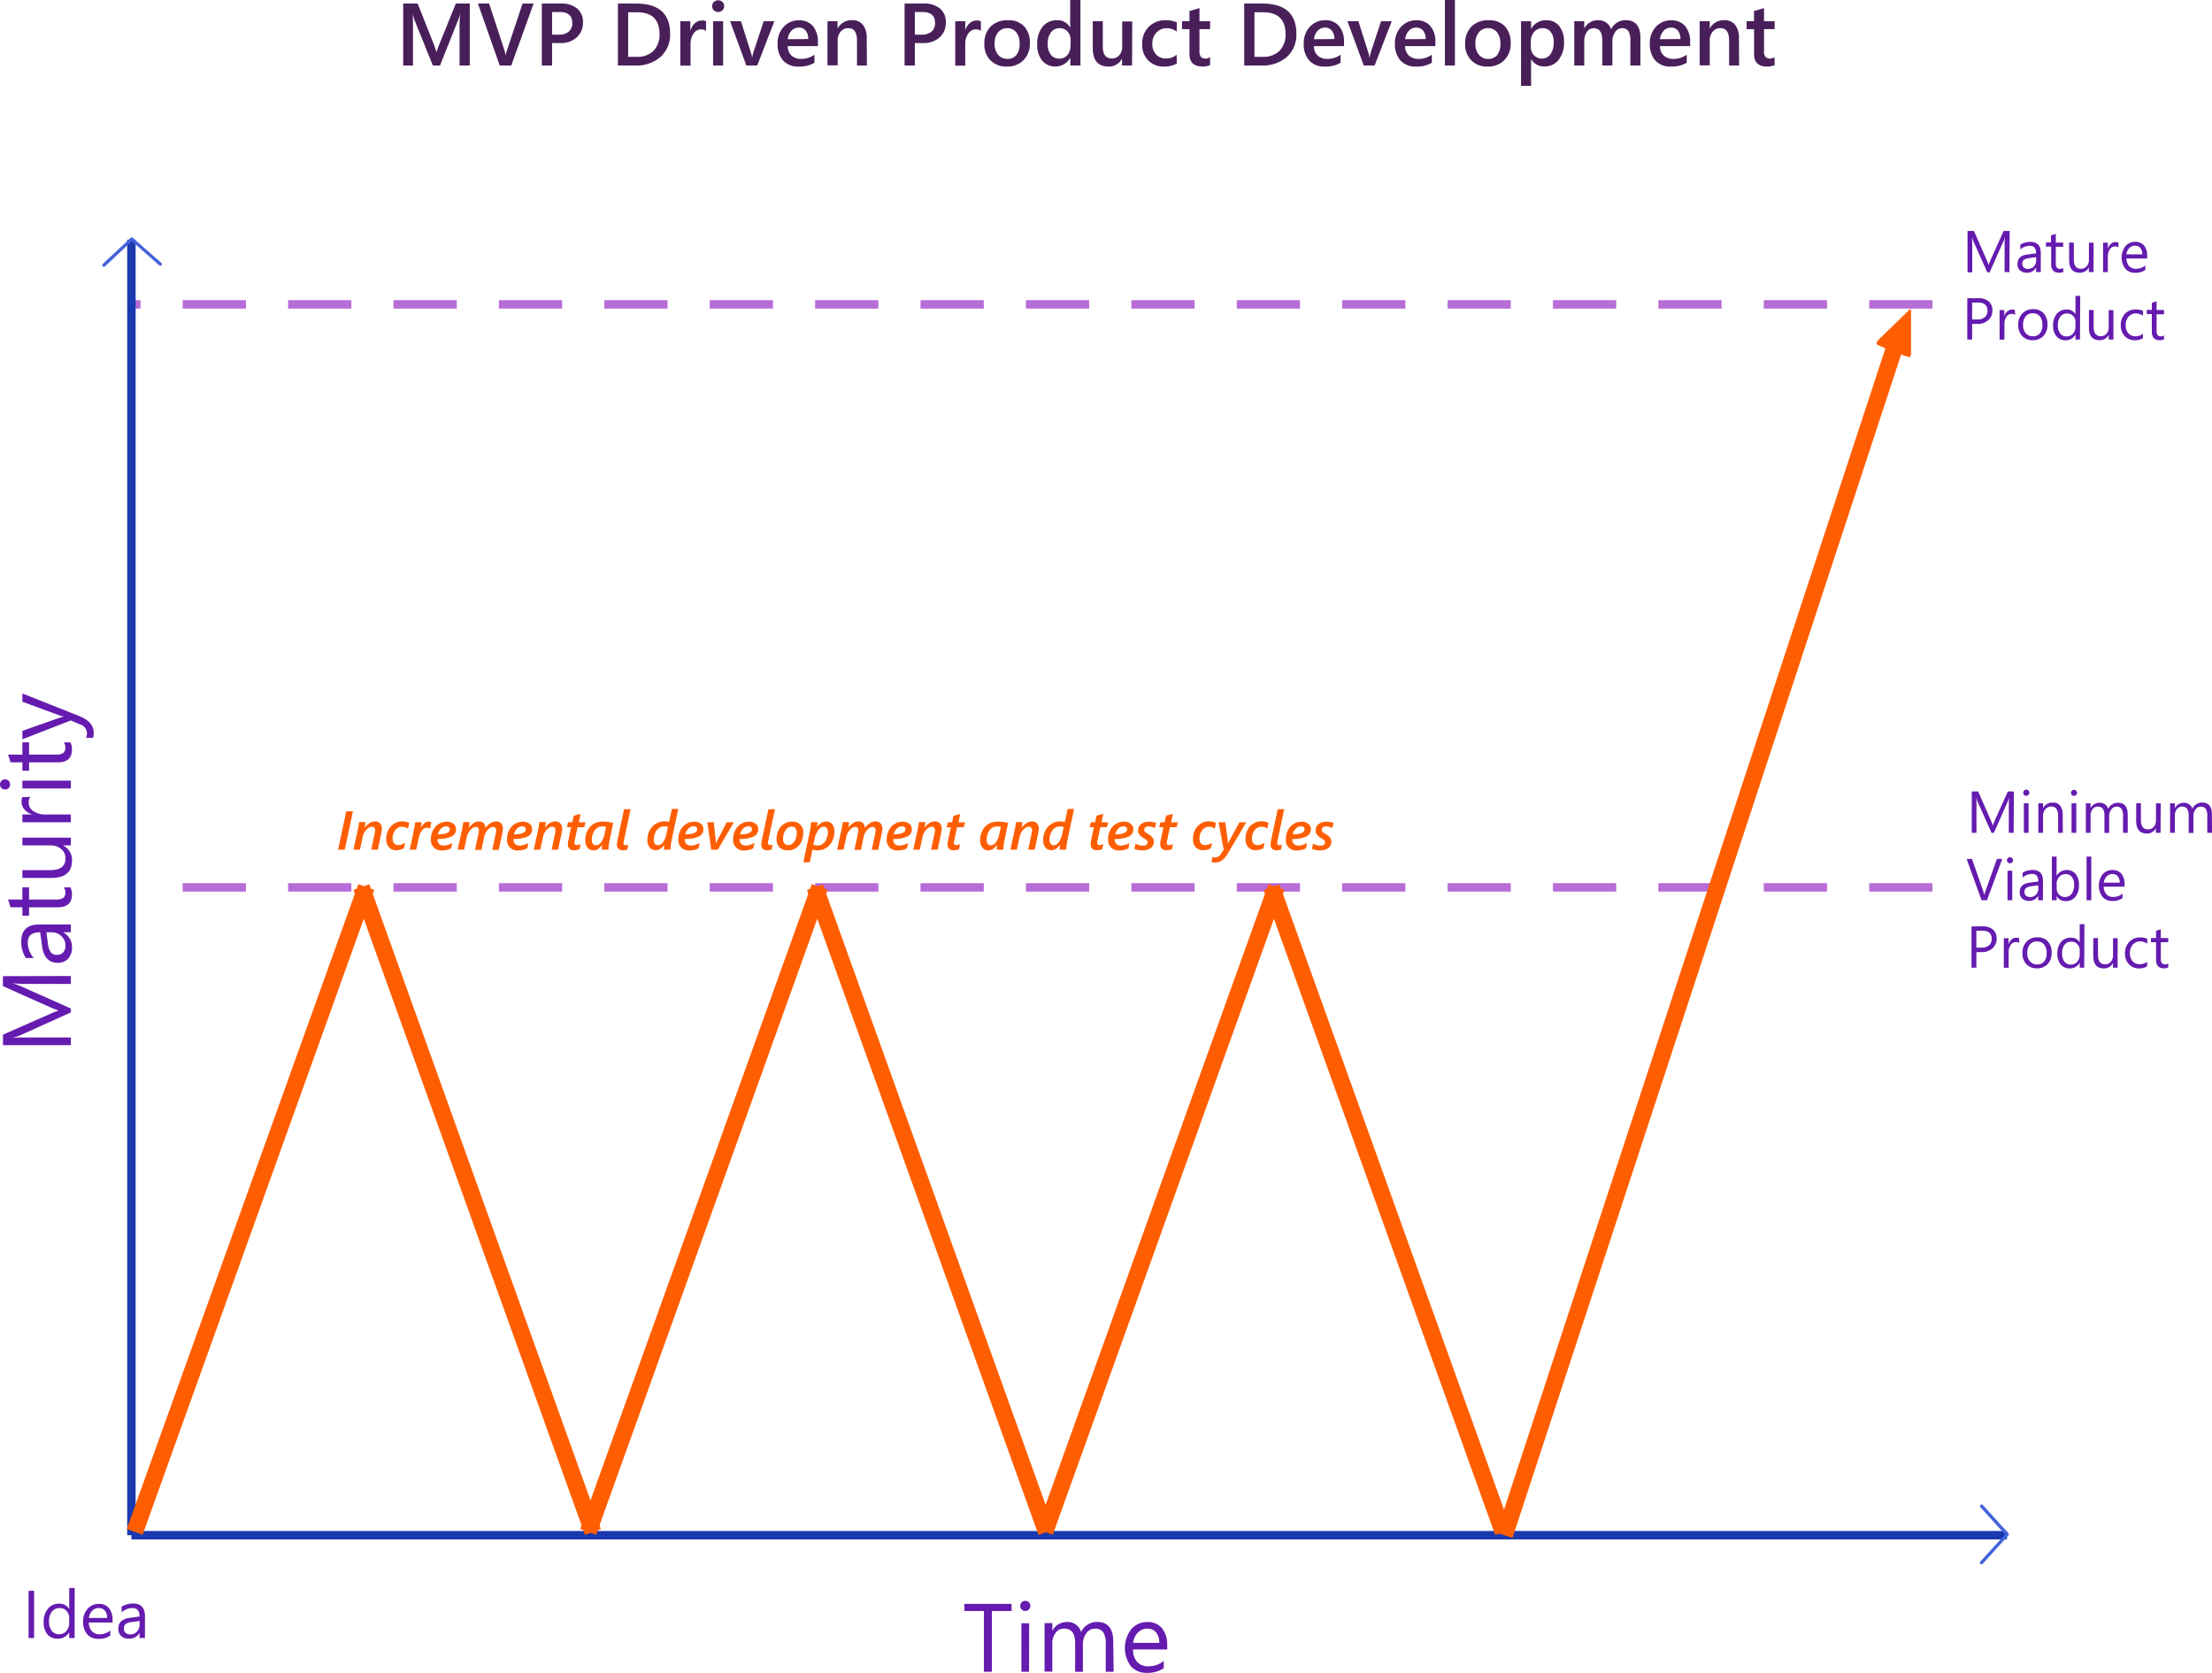 <svg id="Layer_1" data-name="Layer 1" xmlns="http://www.w3.org/2000/svg" viewBox="0 0 524.64 396.81"><defs><style>.cls-1{fill:#b76cd7;}.cls-2{fill:#ff5e00;}.cls-3{fill:#4362dc;}.cls-4{fill:#1b39af;}.cls-5{isolation:isolate;}.cls-6{fill:#651baf;}.cls-7{fill:#491f5a;}</style></defs><title>new2</title><path class="cls-1" d="M461.07,75.51h-15v-2h15Zm-25,0h-15v-2h15Zm-25,0h-15v-2h15Zm-25,0h-15v-2h15Zm-25,0h-15v-2h15Zm-25,0h-15v-2h15Zm-25,0h-15v-2h15Zm-25,0h-15v-2h15Zm-25,0h-15v-2h15Zm-25,0h-15v-2h15Zm-25,0h-15v-2h15Zm-25,0h-15v-2h15Zm-25,0h-15v-2h15Zm-25,0h-15v-2h15Zm-25,0h-15v-2h15Zm-25,0h-15v-2h15Zm-25,0h-15v-2h15Zm-25,0h-1.4v-2h1.4Z" transform="translate(-2.74 -2.31)"/><path class="cls-2" d="M456,75.88l0,10.4a1.4,1.4,0,0,1-.33.78A49.69,49.69,0,0,1,447.88,84l7.43-7-7.17,7c-.11.11-.22.13-.26,0a.75.75,0,0,1,0-.49,1.46,1.46,0,0,1,.3-.51l7.46-7.24C455.83,75.6,456,75.65,456,75.88Z" transform="translate(-2.74 -2.31)"/><line class="cls-3" x1="31.17" y1="56.84" x2="31.17" y2="364.15"/><rect class="cls-4" x="30.17" y="56.84" width="2" height="307.31"/><line class="cls-3" x1="476" y1="364.15" x2="31.17" y2="364.15"/><rect class="cls-4" x="31.17" y="363.15" width="444.83" height="2"/><line class="cls-3" x1="458.33" y1="210.49" x2="41.15" y2="210.49"/><path class="cls-1" d="M461.07,213.8h-15v-2h15Zm-25,0h-15v-2h15Zm-25,0h-15v-2h15Zm-25,0h-15v-2h15Zm-25,0h-15v-2h15Zm-25,0h-15v-2h15Zm-25,0h-15v-2h15Zm-25,0h-15v-2h15Zm-25,0h-15v-2h15Zm-25,0h-15v-2h15Zm-25,0h-15v-2h15Zm-25,0h-15v-2h15Zm-25,0h-15v-2h15Zm-25,0h-15v-2h15Zm-25,0h-15v-2h15Zm-25,0h-15v-2h15Zm-25,0h-15v-2h15Z" transform="translate(-2.74 -2.31)"/><path class="cls-3" d="M479.08,366.53l-6.1,6.72a.39.39,0,0,1-.55,0,.39.39,0,0,1,0-.52l5.87-6.46-5.87-6.46a.39.39,0,0,1,.57-.53h0l6.1,6.72A.4.4,0,0,1,479.08,366.53Z" transform="translate(-2.74 -2.31)"/><path class="cls-3" d="M34.2,58.69l6.82,6a.39.39,0,0,1,0,.55.38.38,0,0,1-.52,0L34,59.5l-6.36,6a.39.39,0,0,1-.54-.56h0l6.62-6.21A.37.37,0,0,1,34.2,58.69Z" transform="translate(-2.74 -2.31)"/><rect class="cls-2" x="-19.12" y="287.21" width="162.53" height="4" transform="translate(-233.79 247.64) rotate(-70.25)"/><rect class="cls-2" x="256.29" y="221.85" width="300.21" height="4" transform="translate(64.19 537.82) rotate(-71.82)"/><rect class="cls-2" x="88.44" y="287.21" width="162.53" height="4" transform="translate(-162.58 348.87) rotate(-70.25)"/><rect class="cls-2" x="196.76" y="287.21" width="162.53" height="4" transform="translate(-90.87 450.82) rotate(-70.25)"/><rect class="cls-2" x="113.92" y="207.94" width="4" height="162.53" transform="translate(-93.66 53.89) rotate(-19.75)"/><rect class="cls-2" x="221.48" y="207.94" width="4" height="162.53" transform="translate(-87.33 90.24) rotate(-19.75)"/><rect class="cls-2" x="329.8" y="207.94" width="4" height="162.53" transform="translate(-80.96 126.86) rotate(-19.75)"/><g class="cls-5"><g class="cls-5"><path class="cls-6" d="M19.55,233.82v1.88H8.75c-.85,0-1.9-.06-3.13-.16v0a10.57,10.57,0,0,1,1.56.49l12.37,5.5v.92L7.27,248a9.78,9.78,0,0,1-1.65.49v0q1-.09,3.15-.09H19.55v1.82H3.45v-2.49l11.23-4.94a14.43,14.43,0,0,1,1.93-.75V242q-1.32-.48-2-.78l-11.18-5v-2.36Z" transform="translate(-2.74 -2.31)"/><path class="cls-6" d="M19.55,221.6v1.84H17.76v.05A3.86,3.86,0,0,1,19.82,227a3.78,3.78,0,0,1-.91,2.69,3.16,3.16,0,0,1-2.41,1q-3.23,0-3.75-3.8l-.49-3.45c-1.95,0-2.93.79-2.93,2.37a5.61,5.61,0,0,0,1.42,3.75H8.86a7.1,7.1,0,0,1-1.08-3.9q0-4.07,4.29-4.06Zm-5.81,1.84.38,2.78a4.54,4.54,0,0,0,.63,1.93,1.83,1.83,0,0,0,1.61.65,1.77,1.77,0,0,0,1.38-.6,2.34,2.34,0,0,0,.53-1.6,3,3,0,0,0-1-2.26,3.41,3.41,0,0,0-2.43-.9Z" transform="translate(-2.74 -2.31)"/><path class="cls-6" d="M19.44,212.8a3.52,3.52,0,0,1,.36,1.72q0,3-3.37,3H9.63v2H8.05v-2H5.25l-.6-1.84h3.4v-2.9H9.63v2.9h6.48a2.7,2.7,0,0,0,1.65-.4,1.58,1.58,0,0,0,.49-1.3,2,2,0,0,0-.38-1.2Z" transform="translate(-2.74 -2.31)"/><path class="cls-6" d="M19.55,201v1.84H17.73v.05a3.76,3.76,0,0,1,2.09,3.54c0,2.74-1.63,4.12-4.89,4.12H8.05v-1.84h6.58c2.43,0,3.64-.92,3.64-2.78a2.82,2.82,0,0,0-1-2.22,3.8,3.8,0,0,0-2.6-.87H8.05V201Z" transform="translate(-2.74 -2.31)"/><path class="cls-6" d="M9.92,191.33a2.21,2.21,0,0,0-.37,1.39,2.36,2.36,0,0,0,1.11,2,5.12,5.12,0,0,0,3,.79h5.86v1.84H8.05v-1.84h2.37v0a4.05,4.05,0,0,1-1.89-1.21,2.75,2.75,0,0,1-.68-1.8,2.87,2.87,0,0,1,.16-1.1Z" transform="translate(-2.74 -2.31)"/><path class="cls-6" d="M5.13,188.38a1.21,1.21,0,0,1-.33.85,1.15,1.15,0,0,1-.86.34,1.16,1.16,0,0,1-1.2-1.19,1.2,1.2,0,0,1,.34-.86,1.22,1.22,0,0,1,1.71,0A1.2,1.2,0,0,1,5.13,188.38Zm14.42-.9v1.85H8.05v-1.85Z" transform="translate(-2.74 -2.31)"/><path class="cls-6" d="M19.44,178.42a3.57,3.57,0,0,1,.36,1.72q0,3-3.37,3H9.63v2H8.05v-2H5.25l-.6-1.84h3.4v-2.9H9.63v2.9h6.48a2.7,2.7,0,0,0,1.65-.39,1.62,1.62,0,0,0,.49-1.31,2,2,0,0,0-.38-1.2Z" transform="translate(-2.74 -2.31)"/><path class="cls-6" d="M8.05,166.81l13.34,5.29c2.39.94,3.58,2.27,3.58,4a4.2,4.2,0,0,1-.15,1.21H23.17a3.56,3.56,0,0,0,.2-1.09,2.25,2.25,0,0,0-1.66-2.09l-2.18-.92L8.05,177.67v-2l8.85-3.12.88-.23v-.07c-.18,0-.47-.11-.86-.22l-8.87-3.27Z" transform="translate(-2.74 -2.31)"/></g></g><g class="cls-5"><g class="cls-5"><path class="cls-6" d="M242.69,384.45H238v14.4h-1.89v-14.4h-4.64v-1.7h11.18Z" transform="translate(-2.74 -2.31)"/><path class="cls-6" d="M245.91,384.43a1.14,1.14,0,0,1-.84-.34,1.12,1.12,0,0,1-.35-.85,1.18,1.18,0,0,1,.35-.86,1.14,1.14,0,0,1,.84-.34,1.18,1.18,0,0,1,.86.34,1.14,1.14,0,0,1,.35.86,1.11,1.11,0,0,1-.35.84A1.15,1.15,0,0,1,245.91,384.43Zm.9,14.42H245v-11.5h1.84Z" transform="translate(-2.74 -2.31)"/><path class="cls-6" d="M266.87,398.85H265v-6.6a5,5,0,0,0-.59-2.76,2.26,2.26,0,0,0-2-.86,2.45,2.45,0,0,0-2,1.08,4.13,4.13,0,0,0-.83,2.58v6.56h-1.84V392q0-3.39-2.62-3.39a2.41,2.41,0,0,0-2,1,4.17,4.17,0,0,0-.79,2.64v6.56h-1.84v-11.5h1.84v1.82h0a3.92,3.92,0,0,1,3.58-2.09,3.33,3.33,0,0,1,3.25,2.38,4.13,4.13,0,0,1,3.82-2.38q3.8,0,3.8,4.69Z" transform="translate(-2.74 -2.31)"/><path class="cls-6" d="M279.59,393.56h-8.12a4.36,4.36,0,0,0,1,3,3.59,3.59,0,0,0,2.72,1,5.65,5.65,0,0,0,3.57-1.28V398a6.68,6.68,0,0,1-4,1.1,4.82,4.82,0,0,1-3.82-1.57,7.33,7.33,0,0,1,.12-8.78,4.92,4.92,0,0,1,3.78-1.69,4.35,4.35,0,0,1,3.5,1.46,6.13,6.13,0,0,1,1.23,4.06ZM277.7,392a3.73,3.73,0,0,0-.76-2.48,2.64,2.64,0,0,0-2.11-.89,3,3,0,0,0-2.21.93,4.31,4.31,0,0,0-1.13,2.44Z" transform="translate(-2.74 -2.31)"/></g></g><g class="cls-5"><g class="cls-5"><path class="cls-6" d="M10.83,390.85H9.52v-11.2h1.31Z" transform="translate(-2.74 -2.31)"/><path class="cls-6" d="M20.44,390.85H19.15v-1.36h0A3,3,0,0,1,16.37,391,3,3,0,0,1,14,390a4.39,4.39,0,0,1-.9-2.92,4.79,4.79,0,0,1,1-3.18,3.3,3.3,0,0,1,2.66-1.2,2.58,2.58,0,0,1,2.4,1.3h0V379h1.29Zm-1.29-3.62v-1.18a2.29,2.29,0,0,0-.64-1.64,2.16,2.16,0,0,0-1.62-.67,2.24,2.24,0,0,0-1.85.86,3.83,3.83,0,0,0-.67,2.38,3.37,3.37,0,0,0,.65,2.18,2.11,2.11,0,0,0,1.73.8,2.22,2.22,0,0,0,1.74-.77A2.92,2.92,0,0,0,19.15,387.23Z" transform="translate(-2.74 -2.31)"/><path class="cls-6" d="M29.46,387.17H23.81a3,3,0,0,0,.72,2.06,2.46,2.46,0,0,0,1.89.73,3.93,3.93,0,0,0,2.48-.89v1.2a4.62,4.62,0,0,1-2.78.77A3.37,3.37,0,0,1,23.45,390a4.45,4.45,0,0,1-1-3.07,4.35,4.35,0,0,1,1.06-3,3.41,3.41,0,0,1,2.63-1.18,3,3,0,0,1,2.43,1,4.26,4.26,0,0,1,.86,2.82Zm-1.31-1.08a2.65,2.65,0,0,0-.54-1.73,1.82,1.82,0,0,0-1.46-.62,2.07,2.07,0,0,0-1.54.65,2.9,2.9,0,0,0-.78,1.7Z" transform="translate(-2.74 -2.31)"/><path class="cls-6" d="M37.12,390.85H35.84V389.6h0A2.69,2.69,0,0,1,33.35,391a2.63,2.63,0,0,1-1.87-.63,2.22,2.22,0,0,1-.68-1.68q0-2.25,2.64-2.61l2.4-.34q0-2-1.65-2a3.94,3.94,0,0,0-2.61,1v-1.32a5,5,0,0,1,2.72-.75c1.88,0,2.82,1,2.82,3Zm-1.28-4.05-1.93.27a3.09,3.09,0,0,0-1.34.44,1.28,1.28,0,0,0-.45,1.12,1.22,1.22,0,0,0,.41,1,1.61,1.61,0,0,0,1.12.37,2,2,0,0,0,1.57-.67,2.4,2.4,0,0,0,.62-1.69Z" transform="translate(-2.74 -2.31)"/></g></g><g class="cls-5"><g class="cls-5"><path class="cls-6" d="M479.33,66.85h-1.14V60.28c0-.52,0-1.16.1-1.91h0a5.7,5.7,0,0,1-.3,1l-3.34,7.53h-.57l-3.34-7.48a6.47,6.47,0,0,1-.29-1h0q.06.59.06,1.92v6.56h-1.11v-9.8h1.52l3,6.83a7.14,7.14,0,0,1,.45,1.18h.05c.19-.54.35-.94.47-1.2l3.07-6.81h1.43Z" transform="translate(-2.74 -2.31)"/><path class="cls-6" d="M486.77,66.85h-1.12V65.76h0A2.34,2.34,0,0,1,483.47,67a2.3,2.3,0,0,1-1.64-.56,1.94,1.94,0,0,1-.59-1.47q0-2,2.31-2.28l2.1-.29c0-1.19-.48-1.79-1.44-1.79a3.47,3.47,0,0,0-2.29.86V60.34a4.4,4.4,0,0,1,2.38-.65c1.65,0,2.47.87,2.47,2.61Zm-1.12-3.54-1.69.23a2.81,2.81,0,0,0-1.18.39,1.11,1.11,0,0,0-.39,1,1.09,1.09,0,0,0,.36.84,1.46,1.46,0,0,0,1,.32,1.82,1.82,0,0,0,1.38-.58,2.11,2.11,0,0,0,.54-1.48Z" transform="translate(-2.74 -2.31)"/><path class="cls-6" d="M492.13,66.78a2.1,2.1,0,0,1-1.05.22c-1.22,0-1.84-.68-1.84-2V60.81H488v-1h1.2V58.14l1.13-.36v2.07h1.76v1h-1.76v3.94a1.73,1.73,0,0,0,.23,1,1,1,0,0,0,.8.3,1.22,1.22,0,0,0,.73-.23Z" transform="translate(-2.74 -2.31)"/><path class="cls-6" d="M499.29,66.85h-1.12V65.74h0A2.32,2.32,0,0,1,496,67c-1.67,0-2.5-1-2.5-3V59.85h1.11v4c0,1.47.56,2.21,1.7,2.21a1.71,1.71,0,0,0,1.34-.6,2.3,2.3,0,0,0,.54-1.59v-4h1.12Z" transform="translate(-2.74 -2.31)"/><path class="cls-6" d="M505.2,61a1.39,1.39,0,0,0-.85-.23,1.43,1.43,0,0,0-1.2.68,3.12,3.12,0,0,0-.48,1.84v3.57h-1.12v-7h1.12v1.44h0a2.46,2.46,0,0,1,.73-1.15,1.69,1.69,0,0,1,1.1-.41,2,2,0,0,1,.67.09Z" transform="translate(-2.74 -2.31)"/><path class="cls-6" d="M512,63.63H507.1a2.66,2.66,0,0,0,.63,1.81,2.17,2.17,0,0,0,1.65.63,3.45,3.45,0,0,0,2.18-.78v1.06a4.12,4.12,0,0,1-2.44.67,2.94,2.94,0,0,1-2.33-1,4.47,4.47,0,0,1,.07-5.34,3,3,0,0,1,2.3-1,2.61,2.61,0,0,1,2.13.89A3.69,3.69,0,0,1,512,63Zm-1.15-1a2.29,2.29,0,0,0-.46-1.51,1.61,1.61,0,0,0-1.29-.54,1.81,1.81,0,0,0-1.34.57,2.59,2.59,0,0,0-.69,1.48Z" transform="translate(-2.74 -2.31)"/></g><g class="cls-5"><path class="cls-6" d="M470.49,79.15v3.7h-1.15v-9.8H472a3.57,3.57,0,0,1,2.44.76,2.77,2.77,0,0,1,.86,2.16,3,3,0,0,1-1,2.29,3.67,3.67,0,0,1-2.59.89Zm0-5.06v4h1.2a2.63,2.63,0,0,0,1.81-.55,1.91,1.91,0,0,0,.63-1.53c0-1.29-.77-1.94-2.3-1.94Z" transform="translate(-2.74 -2.31)"/><path class="cls-6" d="M480.68,77a1.39,1.39,0,0,0-.85-.23,1.43,1.43,0,0,0-1.2.68,3.12,3.12,0,0,0-.48,1.84v3.57H477v-7h1.12v1.44h0a2.46,2.46,0,0,1,.73-1.15,1.69,1.69,0,0,1,1.1-.41,2,2,0,0,1,.67.09Z" transform="translate(-2.74 -2.31)"/><path class="cls-6" d="M484.82,83a3.28,3.28,0,0,1-2.48-1,3.7,3.7,0,0,1-.92-2.61,3.79,3.79,0,0,1,1-2.75,3.47,3.47,0,0,1,2.61-1,3.15,3.15,0,0,1,2.44,1,3.84,3.84,0,0,1,.88,2.67,3.79,3.79,0,0,1-.95,2.69A3.33,3.33,0,0,1,484.82,83Zm.08-6.39a2.14,2.14,0,0,0-1.71.74,3,3,0,0,0-.62,2,2.85,2.85,0,0,0,.63,2,2.16,2.16,0,0,0,1.7.72,2,2,0,0,0,1.67-.7,3.06,3.06,0,0,0,.59-2,3.13,3.13,0,0,0-.59-2A2,2,0,0,0,484.9,76.63Z" transform="translate(-2.74 -2.31)"/><path class="cls-6" d="M496.07,82.85H495V81.66h0a2.58,2.58,0,0,1-2.4,1.36,2.64,2.64,0,0,1-2.11-.94,3.84,3.84,0,0,1-.79-2.56,4.18,4.18,0,0,1,.88-2.79,2.9,2.9,0,0,1,2.33-1,2.23,2.23,0,0,1,2.09,1.13h0V72.49h1.12ZM495,79.69v-1a2,2,0,0,0-.56-1.43,1.89,1.89,0,0,0-1.42-.59,1.93,1.93,0,0,0-1.61.75,3.26,3.26,0,0,0-.59,2.08,3,3,0,0,0,.56,1.91,1.84,1.84,0,0,0,1.52.7,1.92,1.92,0,0,0,1.52-.67A2.53,2.53,0,0,0,495,79.69Z" transform="translate(-2.74 -2.31)"/><path class="cls-6" d="M504,82.85h-1.12V81.74h0A2.3,2.3,0,0,1,500.69,83c-1.66,0-2.5-1-2.5-3V75.85h1.12v4c0,1.47.56,2.21,1.69,2.21a1.71,1.71,0,0,0,1.35-.6,2.3,2.3,0,0,0,.53-1.59v-4H504Z" transform="translate(-2.74 -2.31)"/><path class="cls-6" d="M511,82.53a3.7,3.7,0,0,1-1.92.49,3.16,3.16,0,0,1-2.41-1,3.49,3.49,0,0,1-.92-2.52,3.88,3.88,0,0,1,1-2.78,3.46,3.46,0,0,1,2.64-1,3.65,3.65,0,0,1,1.63.34v1.15a2.83,2.83,0,0,0-1.67-.55,2.27,2.27,0,0,0-1.76.77,2.91,2.91,0,0,0-.68,2,2.77,2.77,0,0,0,.64,1.94,2.24,2.24,0,0,0,1.73.71,2.79,2.79,0,0,0,1.73-.61Z" transform="translate(-2.74 -2.31)"/><path class="cls-6" d="M516,82.78a2.13,2.13,0,0,1-1.05.22c-1.22,0-1.84-.68-1.84-2V76.81h-1.2v-1h1.2V74.14l1.13-.36v2.07H516v1h-1.76v3.94a1.58,1.58,0,0,0,.24,1,1,1,0,0,0,.79.3,1.22,1.22,0,0,0,.73-.23Z" transform="translate(-2.74 -2.31)"/></g></g><g class="cls-5"><g class="cls-5"><path class="cls-6" d="M480.33,199.85h-1.14v-6.57c0-.52,0-1.16.1-1.91h0a5.7,5.7,0,0,1-.3.95l-3.34,7.53h-.57l-3.34-7.48a6.47,6.47,0,0,1-.29-1h0q.06.58.06,1.92v6.56h-1.11v-9.8h1.52l3,6.83a7.14,7.14,0,0,1,.45,1.18h.05c.19-.54.35-.94.47-1.2l3.07-6.81h1.43Z" transform="translate(-2.74 -2.31)"/><path class="cls-6" d="M483.33,191.07a.69.69,0,0,1-.51-.2.73.73,0,0,1,.51-1.25.74.74,0,0,1,.53.21.74.74,0,0,1,0,1A.74.74,0,0,1,483.33,191.07Zm.55,8.78h-1.12v-7h1.12Z" transform="translate(-2.74 -2.31)"/><path class="cls-6" d="M492,199.85h-1.12v-4c0-1.49-.54-2.23-1.63-2.23a1.77,1.77,0,0,0-1.39.63,2.34,2.34,0,0,0-.55,1.6v4h-1.12v-7h1.12V194h0a2.52,2.52,0,0,1,2.29-1.32,2.12,2.12,0,0,1,1.76.74,3.27,3.27,0,0,1,.61,2.14Z" transform="translate(-2.74 -2.31)"/><path class="cls-6" d="M494.65,191.07a.72.72,0,0,1-.52-.2.75.75,0,0,1,0-1,.73.73,0,0,1,.52-.21.72.72,0,0,1,.52.21.74.74,0,0,1,0,1A.72.72,0,0,1,494.65,191.07Zm.54,8.78h-1.12v-7h1.12Z" transform="translate(-2.74 -2.31)"/><path class="cls-6" d="M507.4,199.85h-1.12v-4a3,3,0,0,0-.36-1.68,1.35,1.35,0,0,0-1.2-.52,1.48,1.48,0,0,0-1.22.66,2.47,2.47,0,0,0-.51,1.57v4h-1.12V195.7q0-2.07-1.59-2.07a1.49,1.49,0,0,0-1.22.62,2.55,2.55,0,0,0-.48,1.61v4h-1.12v-7h1.12V194h0a2.38,2.38,0,0,1,2.18-1.27,2,2,0,0,1,2,1.45,2.49,2.49,0,0,1,2.32-1.45q2.31,0,2.31,2.85Z" transform="translate(-2.74 -2.31)"/><path class="cls-6" d="M515.18,199.85h-1.12v-1.11h0a2.3,2.3,0,0,1-2.16,1.28c-1.66,0-2.5-1-2.5-3v-4.19h1.12v4c0,1.47.56,2.21,1.69,2.21a1.71,1.71,0,0,0,1.35-.6,2.35,2.35,0,0,0,.53-1.59v-4h1.12Z" transform="translate(-2.74 -2.31)"/><path class="cls-6" d="M527.38,199.85h-1.12v-4a3,3,0,0,0-.36-1.68,1.35,1.35,0,0,0-1.2-.52,1.48,1.48,0,0,0-1.22.66,2.47,2.47,0,0,0-.51,1.57v4h-1.12V195.7q0-2.07-1.59-2.07a1.49,1.49,0,0,0-1.22.62,2.55,2.55,0,0,0-.47,1.61v4h-1.13v-7h1.13V194h0a2.38,2.38,0,0,1,2.18-1.27,2,2,0,0,1,1.25.4,2,2,0,0,1,.73,1,2.49,2.49,0,0,1,2.32-1.45q2.31,0,2.31,2.85Z" transform="translate(-2.74 -2.31)"/></g><g class="cls-5"><path class="cls-6" d="M477.63,206.05l-3.63,9.8h-1.27l-3.55-9.8h1.27l2.72,7.77a5.62,5.62,0,0,1,.2.87h0a4.79,4.79,0,0,1,.23-.88l2.77-7.76Z" transform="translate(-2.74 -2.31)"/><path class="cls-6" d="M479.46,207.07a.72.72,0,0,1-.52-.2.75.75,0,0,1,0-1,.73.73,0,0,1,.52-.21.72.72,0,0,1,.52.21.71.71,0,0,1,0,1A.72.72,0,0,1,479.46,207.07Zm.54,8.78h-1.12v-7H480Z" transform="translate(-2.74 -2.31)"/><path class="cls-6" d="M487.28,215.85h-1.12v-1.09h0A2.36,2.36,0,0,1,484,216a2.29,2.29,0,0,1-1.63-.56,1.91,1.91,0,0,1-.6-1.47q0-2,2.31-2.28l2.1-.29c0-1.19-.48-1.79-1.44-1.79a3.47,3.47,0,0,0-2.28.86v-1.15a4.4,4.4,0,0,1,2.38-.65q2.46,0,2.46,2.61Zm-1.12-3.54-1.69.23a2.76,2.76,0,0,0-1.17.39,1.12,1.12,0,0,0-.4,1,1.07,1.07,0,0,0,.37.84,1.44,1.44,0,0,0,1,.32,1.79,1.79,0,0,0,1.38-.58,2.11,2.11,0,0,0,.54-1.48Z" transform="translate(-2.74 -2.31)"/><path class="cls-6" d="M490.54,214.84h0v1H489.4V205.49h1.12v4.59h0a2.66,2.66,0,0,1,2.42-1.39,2.54,2.54,0,0,1,2.11.94,3.85,3.85,0,0,1,.77,2.52A4.32,4.32,0,0,1,495,215a2.86,2.86,0,0,1-2.34,1.06A2.33,2.33,0,0,1,490.54,214.84Zm0-2.82v1a2.13,2.13,0,0,0,.56,1.48,2,2,0,0,0,3-.18,3.53,3.53,0,0,0,.58-2.16,2.86,2.86,0,0,0-.54-1.84,1.8,1.8,0,0,0-1.47-.66,2,2,0,0,0-1.57.68A2.52,2.52,0,0,0,490.52,212Z" transform="translate(-2.74 -2.31)"/><path class="cls-6" d="M498.75,215.85h-1.12V205.49h1.12Z" transform="translate(-2.74 -2.31)"/><path class="cls-6" d="M506.64,212.63H501.7a2.66,2.66,0,0,0,.63,1.81,2.17,2.17,0,0,0,1.65.63,3.45,3.45,0,0,0,2.18-.78v1.06a4.12,4.12,0,0,1-2.44.67,2.94,2.94,0,0,1-2.33-1,4.47,4.47,0,0,1,.07-5.34,3,3,0,0,1,2.31-1,2.6,2.6,0,0,1,2.12.89,3.69,3.69,0,0,1,.75,2.46Zm-1.14-.95a2.35,2.35,0,0,0-.47-1.51,1.6,1.6,0,0,0-1.28-.54,1.81,1.81,0,0,0-1.35.57,2.59,2.59,0,0,0-.69,1.48Z" transform="translate(-2.74 -2.31)"/></g><g class="cls-5"><path class="cls-6" d="M471.49,228.15v3.7h-1.15v-9.8H473a3.57,3.57,0,0,1,2.44.76,2.77,2.77,0,0,1,.86,2.16,3,3,0,0,1-1,2.29,3.67,3.67,0,0,1-2.59.89Zm0-5.06v4h1.2a2.63,2.63,0,0,0,1.81-.55,1.91,1.91,0,0,0,.63-1.53c0-1.29-.77-1.94-2.3-1.94Z" transform="translate(-2.74 -2.31)"/><path class="cls-6" d="M481.68,226a1.39,1.39,0,0,0-.85-.23,1.43,1.43,0,0,0-1.2.68,3.12,3.12,0,0,0-.48,1.84v3.57H478v-7h1.12v1.44h0a2.46,2.46,0,0,1,.73-1.15,1.69,1.69,0,0,1,1.1-.41,2,2,0,0,1,.67.09Z" transform="translate(-2.74 -2.31)"/><path class="cls-6" d="M485.82,232a3.28,3.28,0,0,1-2.48-1,3.7,3.7,0,0,1-.92-2.61,3.79,3.79,0,0,1,1-2.75,3.47,3.47,0,0,1,2.61-1,3.15,3.15,0,0,1,2.44,1,3.84,3.84,0,0,1,.88,2.67,3.79,3.79,0,0,1-.95,2.69A3.33,3.33,0,0,1,485.82,232Zm.08-6.39a2.14,2.14,0,0,0-1.71.74,3,3,0,0,0-.62,2,2.85,2.85,0,0,0,.63,2,2.16,2.16,0,0,0,1.7.72,2,2,0,0,0,1.67-.7,3.06,3.06,0,0,0,.59-2,3.13,3.13,0,0,0-.59-2A2,2,0,0,0,485.9,225.63Z" transform="translate(-2.74 -2.31)"/><path class="cls-6" d="M497.07,231.85H496v-1.19h0a2.58,2.58,0,0,1-2.4,1.36,2.64,2.64,0,0,1-2.11-.94,3.84,3.84,0,0,1-.79-2.56,4.18,4.18,0,0,1,.88-2.79,2.9,2.9,0,0,1,2.33-1,2.23,2.23,0,0,1,2.09,1.13h0v-4.33h1.12ZM496,228.69v-1a2,2,0,0,0-.56-1.43,1.89,1.89,0,0,0-1.42-.59,1.93,1.93,0,0,0-1.61.75,3.26,3.26,0,0,0-.59,2.08,3,3,0,0,0,.56,1.91,1.84,1.84,0,0,0,1.52.7,1.92,1.92,0,0,0,1.52-.67A2.53,2.53,0,0,0,496,228.69Z" transform="translate(-2.74 -2.31)"/><path class="cls-6" d="M505,231.85h-1.12v-1.11h0a2.3,2.3,0,0,1-2.16,1.28c-1.66,0-2.5-1-2.5-3v-4.19h1.12v4c0,1.47.56,2.21,1.69,2.21a1.71,1.71,0,0,0,1.35-.6,2.3,2.3,0,0,0,.53-1.59v-4H505Z" transform="translate(-2.74 -2.31)"/><path class="cls-6" d="M512,231.53a3.7,3.7,0,0,1-1.92.49,3.16,3.16,0,0,1-2.41-1,3.49,3.49,0,0,1-.92-2.52,3.88,3.88,0,0,1,1-2.78,3.46,3.46,0,0,1,2.64-1.05,3.65,3.65,0,0,1,1.63.34v1.15a2.83,2.83,0,0,0-1.67-.55,2.27,2.27,0,0,0-1.76.77,2.91,2.91,0,0,0-.68,2,2.77,2.77,0,0,0,.64,1.94,2.24,2.24,0,0,0,1.73.71,2.79,2.79,0,0,0,1.73-.61Z" transform="translate(-2.74 -2.31)"/><path class="cls-6" d="M517,231.78a2.13,2.13,0,0,1-1.05.22c-1.22,0-1.84-.68-1.84-2.05v-4.14h-1.2v-1h1.2v-1.71l1.13-.36v2.07H517v1h-1.76v3.94a1.58,1.58,0,0,0,.24,1,1,1,0,0,0,.79.3,1.22,1.22,0,0,0,.73-.23Z" transform="translate(-2.74 -2.31)"/></g></g><g class="cls-5"><g class="cls-5"><path class="cls-7" d="M114.16,17.85h-2.42V8.34c0-.78.05-1.74.14-2.87h0a9.17,9.17,0,0,1-.4,1.39l-4.39,11h-1.68L101,6.94a11.07,11.07,0,0,1-.39-1.47h0c.06.59.08,1.55.08,2.89v9.49H98.37V3.15h3.43l3.87,9.79a15.1,15.1,0,0,1,.57,1.68h.05c.26-.77.46-1.34.62-1.72l3.94-9.75h3.31Z" transform="translate(-2.74 -2.31)"/><path class="cls-7" d="M129.3,3.15,124,17.85h-2.73l-5.18-14.7h2.66L122.4,14.3a6.54,6.54,0,0,1,.27,1.24h0a6.71,6.71,0,0,1,.3-1.26l3.71-11.13Z" transform="translate(-2.74 -2.31)"/><path class="cls-7" d="M133.68,12.52v5.33h-2.43V3.15h4.46a5.89,5.89,0,0,1,3.93,1.18A4.09,4.09,0,0,1,141,7.65a4.59,4.59,0,0,1-1.45,3.51,5.54,5.54,0,0,1-3.94,1.36Zm0-7.36v5.37h1.58a3.47,3.47,0,0,0,2.39-.73,2.58,2.58,0,0,0,.82-2.05c0-1.73-1-2.59-3-2.59Z" transform="translate(-2.74 -2.31)"/><path class="cls-7" d="M149.3,17.85V3.15h4.24q8.13,0,8.14,7.16a7.1,7.1,0,0,1-2.26,5.48,8.63,8.63,0,0,1-6,2.06Zm2.43-12.63V15.79h2a5.45,5.45,0,0,0,4-1.41,5.41,5.41,0,0,0,1.43-4q0-5.16-5.34-5.16Z" transform="translate(-2.74 -2.31)"/><path class="cls-7" d="M170.19,9.62A2,2,0,0,0,169,9.28a2.14,2.14,0,0,0-1.77,1,4.29,4.29,0,0,0-.71,2.6v5H164.1V7.35h2.37V9.52h.05a3.56,3.56,0,0,1,1.07-1.73,2.38,2.38,0,0,1,1.61-.62,2,2,0,0,1,1,.19Z" transform="translate(-2.74 -2.31)"/><path class="cls-7" d="M173.07,5.15a1.43,1.43,0,0,1-1-.38,1.26,1.26,0,0,1-.42-1,1.26,1.26,0,0,1,.42-1,1.4,1.4,0,0,1,1-.39,1.44,1.44,0,0,1,1,.39,1.26,1.26,0,0,1,.42,1,1.25,1.25,0,0,1-.42,1A1.41,1.41,0,0,1,173.07,5.15Zm1.18,12.7h-2.38V7.35h2.38Z" transform="translate(-2.74 -2.31)"/><path class="cls-7" d="M186.4,7.35l-4.06,10.5h-2.58L175.9,7.35h2.58l2.33,7.34a6.74,6.74,0,0,1,.33,1.42h0a7.44,7.44,0,0,1,.29-1.38l2.44-7.38Z" transform="translate(-2.74 -2.31)"/><path class="cls-7" d="M196.73,13.25h-7.15a3,3,0,0,0,.89,2.24,3.33,3.33,0,0,0,2.36.79,5.15,5.15,0,0,0,3.08-1V17.2a7,7,0,0,1-3.79.9,4.72,4.72,0,0,1-3.64-1.43,5.78,5.78,0,0,1-1.31-4,5.58,5.58,0,0,1,1.45-4,4.73,4.73,0,0,1,3.6-1.54,4.12,4.12,0,0,1,3.33,1.38,5.71,5.71,0,0,1,1.18,3.84Zm-2.29-1.68a3.08,3.08,0,0,0-.61-2,2,2,0,0,0-1.64-.71,2.32,2.32,0,0,0-1.74.75,3.45,3.45,0,0,0-.87,2Z" transform="translate(-2.74 -2.31)"/><path class="cls-7" d="M208.35,17.85H206V11.94c0-2-.69-2.95-2.08-2.95a2.25,2.25,0,0,0-1.79.82,3,3,0,0,0-.71,2v6H199V7.35h2.39V9.09h0a3.75,3.75,0,0,1,3.4-2,3.17,3.17,0,0,1,2.62,1.11,5,5,0,0,1,.9,3.21Z" transform="translate(-2.74 -2.31)"/><path class="cls-7" d="M219.72,12.52v5.33h-2.43V3.15h4.46a5.89,5.89,0,0,1,3.93,1.18,4.09,4.09,0,0,1,1.39,3.32,4.59,4.59,0,0,1-1.45,3.51,5.52,5.52,0,0,1-3.94,1.36Zm0-7.36v5.37h1.58a3.47,3.47,0,0,0,2.39-.73,2.58,2.58,0,0,0,.82-2.05c0-1.73-1-2.59-3-2.59Z" transform="translate(-2.74 -2.31)"/><path class="cls-7" d="M235.39,9.62a2,2,0,0,0-1.24-.34,2.13,2.13,0,0,0-1.76,1,4.22,4.22,0,0,0-.71,2.6v5H229.3V7.35h2.38V9.52h0a3.63,3.63,0,0,1,1.07-1.73,2.39,2.39,0,0,1,1.62-.62,2,2,0,0,1,1,.19Z" transform="translate(-2.74 -2.31)"/><path class="cls-7" d="M241.54,18.1a5.21,5.21,0,0,1-3.88-1.47,5.32,5.32,0,0,1-1.45-3.91,5.52,5.52,0,0,1,1.51-4.13,5.57,5.57,0,0,1,4.08-1.48,5,5,0,0,1,3.83,1.44,5.58,5.58,0,0,1,1.38,4,5.5,5.5,0,0,1-1.48,4A5.34,5.34,0,0,1,241.54,18.1Zm.12-9.1a2.73,2.73,0,0,0-2.21,1,4.06,4.06,0,0,0-.81,2.68,3.82,3.82,0,0,0,.82,2.6,2.77,2.77,0,0,0,2.2,1,2.61,2.61,0,0,0,2.15-.93,4.09,4.09,0,0,0,.76-2.66,4.14,4.14,0,0,0-.76-2.67A2.59,2.59,0,0,0,241.66,9Z" transform="translate(-2.74 -2.31)"/><path class="cls-7" d="M259,17.85H256.6V16.07h-.05a4.1,4.1,0,0,1-6.63.62,5.83,5.83,0,0,1-1.17-3.84A6.39,6.39,0,0,1,250,8.67a4.22,4.22,0,0,1,3.43-1.56,3.27,3.27,0,0,1,3.08,1.7h.05V2.31H259Zm-2.34-4.8V11.68a2.7,2.7,0,0,0-.73-1.9A2.45,2.45,0,0,0,254,9,2.47,2.47,0,0,0,252,10a4.42,4.42,0,0,0-.77,2.76,4,4,0,0,0,.74,2.52,2.36,2.36,0,0,0,2,.93,2.48,2.48,0,0,0,2-.9A3.39,3.39,0,0,0,256.63,13.05Z" transform="translate(-2.74 -2.31)"/><path class="cls-7" d="M271.24,17.85h-2.38V16.19h0a3.43,3.43,0,0,1-3.22,1.91q-3.72,0-3.72-4.47V7.35h2.38v6c0,1.89.72,2.83,2.18,2.83a2.22,2.22,0,0,0,1.74-.78,3,3,0,0,0,.68-2v-6h2.38Z" transform="translate(-2.74 -2.31)"/><path class="cls-7" d="M281.85,17.37a5.9,5.9,0,0,1-3,.73,5.09,5.09,0,0,1-3.78-1.46,5.22,5.22,0,0,1-1.43-3.79,5.69,5.69,0,0,1,1.54-4.17,5.52,5.52,0,0,1,4.13-1.57,5.92,5.92,0,0,1,2.53.5V9.82A3.88,3.88,0,0,0,279.52,9a3.27,3.27,0,0,0-2.47,1,3.74,3.74,0,0,0-1,2.67,3.55,3.55,0,0,0,.91,2.58,3.19,3.19,0,0,0,2.43.94,3.79,3.79,0,0,0,2.42-.91Z" transform="translate(-2.74 -2.31)"/><path class="cls-7" d="M289.75,17.74a4.19,4.19,0,0,1-1.84.35c-2,0-3.05-1-3.05-2.94V9.22H283.1V7.35h1.76V4.92l2.37-.68V7.35h2.52V9.22h-2.52v5.25a2.1,2.1,0,0,0,.34,1.33,1.4,1.4,0,0,0,1.13.4,1.68,1.68,0,0,0,1.05-.35Z" transform="translate(-2.74 -2.31)"/><path class="cls-7" d="M297.84,17.85V3.15h4.24q8.13,0,8.13,7.16A7.1,7.1,0,0,1,308,15.79a8.65,8.65,0,0,1-6,2.06Zm2.43-12.63V15.79h1.94a5.46,5.46,0,0,0,4-1.41,5.41,5.41,0,0,0,1.43-4q0-5.16-5.34-5.16Z" transform="translate(-2.74 -2.31)"/><path class="cls-7" d="M321.52,13.25h-7.15a3,3,0,0,0,.89,2.24,3.33,3.33,0,0,0,2.36.79,5.15,5.15,0,0,0,3.08-1V17.2a7,7,0,0,1-3.79.9,4.72,4.72,0,0,1-3.64-1.43,5.78,5.78,0,0,1-1.31-4,5.58,5.58,0,0,1,1.45-4A4.74,4.74,0,0,1,317,7.11a4.12,4.12,0,0,1,3.33,1.38,5.71,5.71,0,0,1,1.18,3.84Zm-2.29-1.68a3.08,3.08,0,0,0-.61-2A2,2,0,0,0,317,8.86a2.32,2.32,0,0,0-1.74.75,3.45,3.45,0,0,0-.87,2Z" transform="translate(-2.74 -2.31)"/><path class="cls-7" d="M332.83,7.35l-4.06,10.5H326.2l-3.87-10.5h2.59l2.33,7.34a7.32,7.32,0,0,1,.32,1.42h0a8.36,8.36,0,0,1,.29-1.38l2.44-7.38Z" transform="translate(-2.74 -2.31)"/><path class="cls-7" d="M343.17,13.25H336a3,3,0,0,0,.9,2.24,3.31,3.31,0,0,0,2.35.79,5.2,5.2,0,0,0,3.09-1V17.2a7.08,7.08,0,0,1-3.8.9,4.71,4.71,0,0,1-3.63-1.43,5.74,5.74,0,0,1-1.32-4,5.62,5.62,0,0,1,1.45-4,4.75,4.75,0,0,1,3.61-1.54A4.15,4.15,0,0,1,342,8.49a5.71,5.71,0,0,1,1.18,3.84Zm-2.3-1.68a3.08,3.08,0,0,0-.6-2,2,2,0,0,0-1.64-.71,2.29,2.29,0,0,0-1.74.75,3.39,3.39,0,0,0-.88,2Z" transform="translate(-2.74 -2.31)"/><path class="cls-7" d="M347.82,17.85h-2.38V2.31h2.38Z" transform="translate(-2.74 -2.31)"/><path class="cls-7" d="M355.58,18.1a5.19,5.19,0,0,1-3.88-1.47,5.33,5.33,0,0,1-1.46-3.91,5.53,5.53,0,0,1,1.52-4.13,5.55,5.55,0,0,1,4.07-1.48,5.07,5.07,0,0,1,3.84,1.44,5.62,5.62,0,0,1,1.37,4,5.46,5.46,0,0,1-1.48,4A5.33,5.33,0,0,1,355.58,18.1Zm.11-9.1a2.73,2.73,0,0,0-2.21,1,4.06,4.06,0,0,0-.81,2.68,3.83,3.83,0,0,0,.83,2.6,2.74,2.74,0,0,0,2.19,1,2.61,2.61,0,0,0,2.16-.93,4.15,4.15,0,0,0,.75-2.66,4.2,4.2,0,0,0-.75-2.67A2.6,2.6,0,0,0,355.69,9Z" transform="translate(-2.74 -2.31)"/><path class="cls-7" d="M365.88,16.3h0v6.38h-2.38V7.35h2.38V9.2h0a3.89,3.89,0,0,1,3.57-2.09,3.76,3.76,0,0,1,3.12,1.4,5.94,5.94,0,0,1,1.12,3.77,6.5,6.5,0,0,1-1.27,4.21A4.16,4.16,0,0,1,369,18.07,3.45,3.45,0,0,1,365.88,16.3Zm-.06-4.14v1.3a2.81,2.81,0,0,0,.73,1.95,2.59,2.59,0,0,0,3.94-.23,4.81,4.81,0,0,0,.76-2.88,3.75,3.75,0,0,0-.71-2.42,2.29,2.29,0,0,0-1.9-.88,2.58,2.58,0,0,0-2.05.9A3.4,3.4,0,0,0,365.82,12.16Z" transform="translate(-2.74 -2.31)"/><path class="cls-7" d="M391.81,17.85h-2.38V12.13A4.66,4.66,0,0,0,389,9.74,1.73,1.73,0,0,0,387.39,9a1.88,1.88,0,0,0-1.58.94,3.81,3.81,0,0,0-.65,2.23v5.68h-2.39V11.94Q382.77,9,380.7,9a1.91,1.91,0,0,0-1.59.88,3.92,3.92,0,0,0-.62,2.29v5.68h-2.37V7.35h2.37V9h.05a3.62,3.62,0,0,1,3.31-1.9,3.12,3.12,0,0,1,1.9.6,3,3,0,0,1,1.11,1.57,3.74,3.74,0,0,1,3.49-2.17q3.47,0,3.46,4.27Z" transform="translate(-2.74 -2.31)"/><path class="cls-7" d="M403.61,13.25h-7.16a3,3,0,0,0,.9,2.24,3.31,3.31,0,0,0,2.35.79,5.2,5.2,0,0,0,3.09-1V17.2a7.1,7.1,0,0,1-3.8.9,4.71,4.71,0,0,1-3.63-1.43,5.74,5.74,0,0,1-1.32-4,5.58,5.58,0,0,1,1.45-4,4.74,4.74,0,0,1,3.6-1.54,4.16,4.16,0,0,1,3.34,1.38,5.76,5.76,0,0,1,1.18,3.84Zm-2.3-1.68a3.14,3.14,0,0,0-.6-2,2.06,2.06,0,0,0-1.65-.71,2.29,2.29,0,0,0-1.73.75,3.39,3.39,0,0,0-.88,2Z" transform="translate(-2.74 -2.31)"/><path class="cls-7" d="M415.22,17.85h-2.37V11.94c0-2-.7-2.95-2.09-2.95a2.25,2.25,0,0,0-1.79.82,3,3,0,0,0-.71,2v6h-2.39V7.35h2.39V9.09h0a3.75,3.75,0,0,1,3.41-2,3.16,3.16,0,0,1,2.61,1.11,5,5,0,0,1,.9,3.21Z" transform="translate(-2.74 -2.31)"/><path class="cls-7" d="M423.66,17.74a4.11,4.11,0,0,1-1.83.35q-3.06,0-3.06-2.94V9.22H417V7.35h1.75V4.92l2.38-.68V7.35h2.51V9.22h-2.51v5.25a2,2,0,0,0,.34,1.33,1.39,1.39,0,0,0,1.13.4,1.63,1.63,0,0,0,1-.35Z" transform="translate(-2.74 -2.31)"/></g></g><g class="cls-5"><g class="cls-5"><path class="cls-2" d="M84.52,203.85H82.94l1.92-9.1h1.59Z" transform="translate(-2.74 -2.31)"/><path class="cls-2" d="M93.31,198.94a7.69,7.69,0,0,1-.19,1.26l-.78,3.65H90.8l.79-3.76a6.08,6.08,0,0,0,.13-.83,1,1,0,0,0-.2-.62.7.7,0,0,0-.57-.23,1.51,1.51,0,0,0-.87.32,3.2,3.2,0,0,0-.81.86,3.13,3.13,0,0,0-.47,1.07l-.68,3.19H86.57l1-4.54c.16-.73.27-1.38.34-2h1.5c0,.36-.1.83-.2,1.4h0a3.84,3.84,0,0,1,1.16-1.15,2.42,2.42,0,0,1,1.29-.41,1.58,1.58,0,0,1,1.21.45A1.81,1.81,0,0,1,93.31,198.94Z" transform="translate(-2.74 -2.31)"/><path class="cls-2" d="M99.48,198.89a2.16,2.16,0,0,0-.6-.35,2.22,2.22,0,0,0-.79-.13,1.82,1.82,0,0,0-1.1.35,2.7,2.7,0,0,0-.82,1,3.22,3.22,0,0,0-.31,1.4,1.76,1.76,0,0,0,.35,1.2,1.27,1.27,0,0,0,1,.41,2.34,2.34,0,0,0,.83-.16,4.15,4.15,0,0,0,.79-.39l-.27,1.29a3.86,3.86,0,0,1-1.79.47A2.36,2.36,0,0,1,95,203.3a2.79,2.79,0,0,1-.65-2,4.5,4.5,0,0,1,.49-2.09,3.69,3.69,0,0,1,1.36-1.51,3.6,3.6,0,0,1,2-.55,4.13,4.13,0,0,1,.92.11,2.27,2.27,0,0,1,.71.29Z" transform="translate(-2.74 -2.31)"/><path class="cls-2" d="M104.78,198.83a1.69,1.69,0,0,0-.75-.2,1.55,1.55,0,0,0-1.2.66,4.24,4.24,0,0,0-.78,1.78l-.59,2.78H99.93l.9-4.23c.21-1.05.34-1.81.38-2.27h1.51c0,.41-.1.87-.18,1.37h0a4,4,0,0,1,.84-1.12,1.48,1.48,0,0,1,1-.41,2.64,2.64,0,0,1,.64.1Z" transform="translate(-2.74 -2.31)"/><path class="cls-2" d="M110.9,199a1.82,1.82,0,0,1-1.09,1.73,7.69,7.69,0,0,1-3.31.58l0,.07v.13a1.32,1.32,0,0,0,.4,1,1.52,1.52,0,0,0,1.09.37,3.35,3.35,0,0,0,1-.18,4.52,4.52,0,0,0,1-.44l-.25,1.26a4.32,4.32,0,0,1-2.12.52,2.44,2.44,0,0,1-2.67-2.69,4.56,4.56,0,0,1,.48-2.07,3.78,3.78,0,0,1,1.34-1.51,3.54,3.54,0,0,1,1.9-.55,2.42,2.42,0,0,1,1.61.49A1.54,1.54,0,0,1,110.9,199Zm-1.48,0a.63.63,0,0,0-.24-.51,1,1,0,0,0-.63-.18,1.66,1.66,0,0,0-1.22.55,2.61,2.61,0,0,0-.72,1.36C108.48,200.21,109.42,199.8,109.42,199Z" transform="translate(-2.74 -2.31)"/><path class="cls-2" d="M122,199a7.62,7.62,0,0,1-.19,1.25l-.78,3.65H119.5l.8-3.76a7.24,7.24,0,0,0,.12-.83c0-.57-.25-.85-.75-.85a1.78,1.78,0,0,0-1.24.71,3.31,3.31,0,0,0-.83,1.53l-.67,3.2H115.4l.8-3.76a7.24,7.24,0,0,0,.12-.83c0-.57-.25-.85-.75-.85a1.4,1.4,0,0,0-.83.33,3.5,3.5,0,0,0-.79.87,3.14,3.14,0,0,0-.45,1l-.68,3.19h-1.54l1-4.54c.15-.73.26-1.38.34-2h1.49c0,.36-.1.83-.19,1.4h0a4.27,4.27,0,0,1,1.13-1.15,2.23,2.23,0,0,1,1.23-.41c1,0,1.53.53,1.6,1.59a4.13,4.13,0,0,1,1.18-1.18,2.46,2.46,0,0,1,1.32-.41,1.53,1.53,0,0,1,1.22.46A1.87,1.87,0,0,1,122,199Z" transform="translate(-2.74 -2.31)"/><path class="cls-2" d="M128.94,199a1.82,1.82,0,0,1-1.09,1.73,7.69,7.69,0,0,1-3.31.58l0,.07v.13a1.29,1.29,0,0,0,.4,1,1.51,1.51,0,0,0,1.1.37,3.34,3.34,0,0,0,1-.18,4.52,4.52,0,0,0,1-.44l-.25,1.26a4.31,4.31,0,0,1-2.11.52,2.44,2.44,0,0,1-2.68-2.69,4.56,4.56,0,0,1,.48-2.07,3.78,3.78,0,0,1,1.34-1.51,3.54,3.54,0,0,1,1.9-.55,2.42,2.42,0,0,1,1.61.49A1.54,1.54,0,0,1,128.94,199Zm-1.48,0a.63.63,0,0,0-.24-.51,1,1,0,0,0-.63-.18,1.66,1.66,0,0,0-1.22.55,2.61,2.61,0,0,0-.72,1.36C126.52,200.21,127.46,199.8,127.46,199Z" transform="translate(-2.74 -2.31)"/><path class="cls-2" d="M136.08,198.94a7.69,7.69,0,0,1-.19,1.26l-.78,3.65h-1.53l.78-3.76a6.08,6.08,0,0,0,.13-.83,1,1,0,0,0-.2-.62.69.69,0,0,0-.57-.23,1.46,1.46,0,0,0-.86.32,3.08,3.08,0,0,0-.82.86,3.13,3.13,0,0,0-.47,1.07l-.68,3.19h-1.55l1-4.54c.15-.73.26-1.38.33-2h1.5c0,.36-.1.83-.2,1.4h0a3.84,3.84,0,0,1,1.16-1.15,2.42,2.42,0,0,1,1.29-.41,1.58,1.58,0,0,1,1.21.45A1.81,1.81,0,0,1,136.08,198.94Z" transform="translate(-2.74 -2.31)"/><path class="cls-2" d="M141.31,198.53h-1.58l-.63,2.94a5.37,5.37,0,0,0-.11.74.58.58,0,0,0,.13.43.66.66,0,0,0,.44.13,2.87,2.87,0,0,0,.89-.23l-.25,1.2a3.6,3.6,0,0,1-1.26.24,1.31,1.31,0,0,1-1.51-1.46,4.67,4.67,0,0,1,.14-1l.63-3h-1l.28-1.18h1l.34-1.55,1.61-.43-.41,2h1.59Z" transform="translate(-2.74 -2.31)"/><path class="cls-2" d="M147.06,203.85h-1.55c0-.1,0-.3,0-.58s0-.5.07-.65h0a5.58,5.58,0,0,1-.69.85,2.1,2.1,0,0,1-.63.4,2,2,0,0,1-.76.14,1.73,1.73,0,0,1-1.44-.65,2.88,2.88,0,0,1-.51-1.81,4.8,4.8,0,0,1,.55-2.25,3.77,3.77,0,0,1,1.49-1.59,4.44,4.44,0,0,1,2.17-.52,11.35,11.35,0,0,1,2.43.31l-.9,4.24c-.06.3-.12.67-.17,1.11A9.68,9.68,0,0,0,147.06,203.85Zm-.58-5.41a3.35,3.35,0,0,0-.87-.1,2.24,2.24,0,0,0-1.28.38,2.58,2.58,0,0,0-.88,1.15,3.83,3.83,0,0,0-.34,1.6,1.71,1.71,0,0,0,.24,1,.83.83,0,0,0,.72.35,1.54,1.54,0,0,0,1.23-.72,4.69,4.69,0,0,0,.81-1.9Z" transform="translate(-2.74 -2.31)"/><path class="cls-2" d="M150.5,204a1.5,1.5,0,0,1-1.07-.35,1.28,1.28,0,0,1-.37-1,8.73,8.73,0,0,1,.24-1.53q.24-1.11,1.46-6.86h1.54l-1.54,7.22a6.57,6.57,0,0,0-.13.81c0,.33.19.49.55.49a1.72,1.72,0,0,0,.58-.1l-.24,1.16A3.5,3.5,0,0,1,150.5,204Z" transform="translate(-2.74 -2.31)"/><path class="cls-2" d="M161.76,203.85H160.2a11.77,11.77,0,0,1,.12-1.21h0a3.61,3.61,0,0,1-.95,1,1.91,1.91,0,0,1-1.11.33,1.75,1.75,0,0,1-1.45-.64,2.82,2.82,0,0,1-.52-1.82,4.84,4.84,0,0,1,.53-2.22,3.85,3.85,0,0,1,1.46-1.58,4,4,0,0,1,2.09-.56,4.62,4.62,0,0,1,1.07.12l.66-3.08h1.51L162,201.78a9.71,9.71,0,0,0-.15,1A10.37,10.37,0,0,0,161.76,203.85Zm-.59-5.39a3.24,3.24,0,0,0-.86-.12,2.22,2.22,0,0,0-1.28.38,2.71,2.71,0,0,0-.89,1.15,4,4,0,0,0-.34,1.59,1.73,1.73,0,0,0,.25,1,.87.87,0,0,0,.73.34,1.52,1.52,0,0,0,1.21-.72,4.88,4.88,0,0,0,.82-2Z" transform="translate(-2.74 -2.31)"/><path class="cls-2" d="M169.57,199a1.82,1.82,0,0,1-1.09,1.73,7.69,7.69,0,0,1-3.31.58l0,.07v.13a1.32,1.32,0,0,0,.4,1,1.53,1.53,0,0,0,1.1.37,3.34,3.34,0,0,0,1-.18,4.52,4.52,0,0,0,1-.44l-.25,1.26a4.31,4.31,0,0,1-2.11.52,2.45,2.45,0,0,1-2.68-2.69,4.56,4.56,0,0,1,.48-2.07,3.73,3.73,0,0,1,1.35-1.51,3.48,3.48,0,0,1,1.89-.55,2.47,2.47,0,0,1,1.62.49A1.56,1.56,0,0,1,169.57,199Zm-1.48,0a.65.65,0,0,0-.23-.51,1,1,0,0,0-.64-.18,1.66,1.66,0,0,0-1.22.55,2.68,2.68,0,0,0-.72,1.36C167.15,200.21,168.09,199.8,168.09,199Z" transform="translate(-2.74 -2.31)"/><path class="cls-2" d="M173,203.85h-1.56l-.94-6.5h1.53l.42,3.85a10.09,10.09,0,0,1,.07,1.06v.19h0c.18-.43.37-.85.58-1.24l2-3.86h1.69Z" transform="translate(-2.74 -2.31)"/><path class="cls-2" d="M182.57,199a1.82,1.82,0,0,1-1.09,1.73,7.69,7.69,0,0,1-3.31.58l0,.07v.13a1.32,1.32,0,0,0,.4,1,1.53,1.53,0,0,0,1.1.37,3.34,3.34,0,0,0,1-.18,4.52,4.52,0,0,0,1-.44l-.25,1.26a4.31,4.31,0,0,1-2.11.52,2.45,2.45,0,0,1-2.68-2.69,4.56,4.56,0,0,1,.48-2.07,3.73,3.73,0,0,1,1.35-1.51,3.48,3.48,0,0,1,1.89-.55,2.47,2.47,0,0,1,1.62.49A1.56,1.56,0,0,1,182.57,199Zm-1.48,0a.65.65,0,0,0-.23-.51,1,1,0,0,0-.64-.18,1.66,1.66,0,0,0-1.22.55,2.68,2.68,0,0,0-.72,1.36C180.15,200.21,181.09,199.8,181.09,199Z" transform="translate(-2.74 -2.31)"/><path class="cls-2" d="M184.74,204a1.54,1.54,0,0,1-1.08-.35,1.31,1.31,0,0,1-.36-1,8.73,8.73,0,0,1,.24-1.53q.24-1.11,1.46-6.86h1.54L185,201.45a6.57,6.57,0,0,0-.13.81c0,.33.18.49.55.49a1.72,1.72,0,0,0,.58-.1l-.24,1.16A3.5,3.5,0,0,1,184.74,204Z" transform="translate(-2.74 -2.31)"/><path class="cls-2" d="M193.26,199.85a4.94,4.94,0,0,1-.47,2.15,3.48,3.48,0,0,1-1.31,1.49,3.53,3.53,0,0,1-1.93.52,2.59,2.59,0,0,1-1.92-.7,2.63,2.63,0,0,1-.7-1.95,4.75,4.75,0,0,1,.47-2.15,3.47,3.47,0,0,1,3.23-2,2.45,2.45,0,0,1,2.63,2.66Zm-1.55,0a1.71,1.71,0,0,0-.31-1.08,1.06,1.06,0,0,0-.87-.39,1.59,1.59,0,0,0-1.05.39,2.7,2.7,0,0,0-.74,1.08,3.89,3.89,0,0,0-.27,1.45,1.67,1.67,0,0,0,.32,1.08,1.06,1.06,0,0,0,.87.39,1.6,1.6,0,0,0,1.07-.4,2.55,2.55,0,0,0,.73-1.07A4.13,4.13,0,0,0,191.71,199.88Z" transform="translate(-2.74 -2.31)"/><path class="cls-2" d="M200.64,199.61a5,5,0,0,1-.52,2.23,4,4,0,0,1-1.43,1.61,3.8,3.8,0,0,1-2,.56,4.16,4.16,0,0,1-1.23-.18l-.64,3h-1.54l1.57-7.42a8.65,8.65,0,0,0,.17-1c0-.44.09-.8.1-1.08h1.52c0,.11,0,.31-.05.59l-.09.65h0a2.57,2.57,0,0,1,2.21-1.4,1.71,1.71,0,0,1,1.43.65A2.78,2.78,0,0,1,200.64,199.61Zm-1.54.14a1.6,1.6,0,0,0-.26-1,.88.88,0,0,0-.74-.33,1.35,1.35,0,0,0-.86.32,3,3,0,0,0-.74,1A5.19,5.19,0,0,0,196,201l-.36,1.69a3.11,3.11,0,0,0,.46.11,3.26,3.26,0,0,0,.58.06,2,2,0,0,0,1.23-.42,2.85,2.85,0,0,0,.86-1.16A3.77,3.77,0,0,0,199.1,199.75Z" transform="translate(-2.74 -2.31)"/><path class="cls-2" d="M212,199a7.62,7.62,0,0,1-.19,1.25l-.78,3.65h-1.53l.8-3.76a7.24,7.24,0,0,0,.12-.83c0-.57-.25-.85-.75-.85a1.78,1.78,0,0,0-1.24.71,3.31,3.31,0,0,0-.83,1.53l-.67,3.2h-1.53l.8-3.76a7.24,7.24,0,0,0,.12-.83c0-.57-.25-.85-.75-.85a1.4,1.4,0,0,0-.83.33,3.5,3.5,0,0,0-.79.87,3.14,3.14,0,0,0-.45,1l-.68,3.19h-1.54l1-4.54c.15-.73.26-1.38.34-2h1.49c0,.36-.1.83-.19,1.4h0a4.27,4.27,0,0,1,1.13-1.15,2.23,2.23,0,0,1,1.23-.41c1,0,1.53.53,1.6,1.59a4.13,4.13,0,0,1,1.18-1.18,2.46,2.46,0,0,1,1.32-.41,1.53,1.53,0,0,1,1.22.46A1.87,1.87,0,0,1,212,199Z" transform="translate(-2.74 -2.31)"/><path class="cls-2" d="M219,199a1.82,1.82,0,0,1-1.09,1.73,7.69,7.69,0,0,1-3.31.58l0,.07v.13a1.29,1.29,0,0,0,.4,1,1.51,1.51,0,0,0,1.1.37,3.34,3.34,0,0,0,1-.18,4.52,4.52,0,0,0,1-.44l-.25,1.26a4.34,4.34,0,0,1-2.11.52,2.44,2.44,0,0,1-2.68-2.69,4.56,4.56,0,0,1,.48-2.07,3.78,3.78,0,0,1,1.34-1.51,3.54,3.54,0,0,1,1.9-.55,2.42,2.42,0,0,1,1.61.49A1.54,1.54,0,0,1,219,199Zm-1.48,0a.63.63,0,0,0-.24-.51,1,1,0,0,0-.63-.18,1.66,1.66,0,0,0-1.22.55,2.61,2.61,0,0,0-.72,1.36C216.53,200.21,217.47,199.8,217.47,199Z" transform="translate(-2.74 -2.31)"/><path class="cls-2" d="M226.09,198.94a7.69,7.69,0,0,1-.19,1.26l-.78,3.65h-1.54l.79-3.76a6.08,6.08,0,0,0,.13-.83,1,1,0,0,0-.2-.62.69.69,0,0,0-.57-.23,1.46,1.46,0,0,0-.86.32,3.08,3.08,0,0,0-.82.86,3.13,3.13,0,0,0-.47,1.07l-.68,3.19h-1.55l1-4.54c.16-.73.27-1.38.34-2h1.5c0,.36-.1.83-.2,1.4h0a3.84,3.84,0,0,1,1.16-1.15,2.42,2.42,0,0,1,1.29-.41,1.58,1.58,0,0,1,1.21.45A1.81,1.81,0,0,1,226.09,198.94Z" transform="translate(-2.74 -2.31)"/><path class="cls-2" d="M231.32,198.53h-1.58l-.63,2.94a5.37,5.37,0,0,0-.11.74.58.58,0,0,0,.13.43.66.66,0,0,0,.44.13,2.87,2.87,0,0,0,.89-.23l-.25,1.2A3.6,3.6,0,0,1,229,204a1.31,1.31,0,0,1-1.51-1.46,4.67,4.67,0,0,1,.14-1l.63-3h-1l.28-1.18h1l.34-1.55,1.61-.43-.41,2h1.59Z" transform="translate(-2.74 -2.31)"/><path class="cls-2" d="M240.71,203.85h-1.55c0-.1,0-.3,0-.58s.05-.5.08-.65h0a5.07,5.07,0,0,1-.68.85,2.39,2.39,0,0,1-.63.4,2,2,0,0,1-.76.14,1.73,1.73,0,0,1-1.44-.65,2.83,2.83,0,0,1-.52-1.81,4.81,4.81,0,0,1,.56-2.25,3.75,3.75,0,0,1,1.48-1.59,4.49,4.49,0,0,1,2.17-.52,11.35,11.35,0,0,1,2.43.31l-.89,4.24a10.19,10.19,0,0,0-.17,1.11A9.68,9.68,0,0,0,240.71,203.85Zm-.58-5.41a3.41,3.41,0,0,0-.87-.1,2.24,2.24,0,0,0-1.28.38,2.6,2.6,0,0,0-.89,1.15,4,4,0,0,0-.33,1.6,1.71,1.71,0,0,0,.24,1,.82.82,0,0,0,.71.35,1.57,1.57,0,0,0,1.24-.72,4.68,4.68,0,0,0,.8-1.9Z" transform="translate(-2.74 -2.31)"/><path class="cls-2" d="M249.12,198.94a7,7,0,0,1-.2,1.26l-.77,3.65h-1.54l.79-3.76a6.08,6.08,0,0,0,.13-.83,1,1,0,0,0-.2-.62.69.69,0,0,0-.57-.23,1.51,1.51,0,0,0-.87.32,3,3,0,0,0-.81.86,3,3,0,0,0-.47,1.07l-.68,3.19h-1.55l1-4.54c.16-.73.27-1.38.34-2h1.5c0,.36-.1.83-.2,1.4h0a3.84,3.84,0,0,1,1.16-1.15,2.42,2.42,0,0,1,1.29-.41,1.58,1.58,0,0,1,1.21.45A1.81,1.81,0,0,1,249.12,198.94Z" transform="translate(-2.74 -2.31)"/><path class="cls-2" d="M255.63,203.85h-1.56a11.77,11.77,0,0,1,.12-1.21h0a3.61,3.61,0,0,1-.95,1,1.91,1.91,0,0,1-1.11.33,1.75,1.75,0,0,1-1.45-.64,2.82,2.82,0,0,1-.52-1.82,4.84,4.84,0,0,1,.53-2.22,3.85,3.85,0,0,1,1.46-1.58,4,4,0,0,1,2.09-.56,4.68,4.68,0,0,1,1.07.12l.66-3.08h1.51l-1.59,7.55a9.71,9.71,0,0,0-.15,1A8.14,8.14,0,0,0,255.63,203.85Zm-.59-5.39a3.24,3.24,0,0,0-.86-.12,2.22,2.22,0,0,0-1.28.38,2.64,2.64,0,0,0-.89,1.15,4,4,0,0,0-.34,1.59,1.73,1.73,0,0,0,.25,1,.87.87,0,0,0,.73.34,1.52,1.52,0,0,0,1.21-.72,4.88,4.88,0,0,0,.82-2Z" transform="translate(-2.74 -2.31)"/><path class="cls-2" d="M265.29,198.53h-1.58l-.62,2.94a5.37,5.37,0,0,0-.11.74.58.58,0,0,0,.13.43.66.66,0,0,0,.44.13,2.94,2.94,0,0,0,.89-.23l-.26,1.2a3.51,3.51,0,0,1-1.25.24c-1,0-1.51-.48-1.51-1.46a4.67,4.67,0,0,1,.14-1l.63-3h-1l.28-1.18h1l.34-1.55,1.61-.43-.42,2h1.6Z" transform="translate(-2.74 -2.31)"/><path class="cls-2" d="M271.55,199a1.84,1.84,0,0,1-1.09,1.73,7.75,7.75,0,0,1-3.32.58v.2a1.32,1.32,0,0,0,.39,1,1.54,1.54,0,0,0,1.1.37,3.29,3.29,0,0,0,1-.18,4.61,4.61,0,0,0,1-.44l-.25,1.26a4.35,4.35,0,0,1-2.12.52,2.67,2.67,0,0,1-2-.7,2.7,2.7,0,0,1-.71-2,4.45,4.45,0,0,1,.49-2.07,3.78,3.78,0,0,1,1.34-1.51,3.53,3.53,0,0,1,1.89-.55,2.47,2.47,0,0,1,1.62.49A1.54,1.54,0,0,1,271.55,199Zm-1.49,0a.62.62,0,0,0-.23-.51,1,1,0,0,0-.64-.18,1.68,1.68,0,0,0-1.22.55,2.67,2.67,0,0,0-.71,1.36C269.13,200.21,270.06,199.8,270.06,199Z" transform="translate(-2.74 -2.31)"/><path class="cls-2" d="M276.61,198.74a2.9,2.9,0,0,0-.66-.29,2.56,2.56,0,0,0-.76-.12,1.19,1.19,0,0,0-.8.22.73.73,0,0,0-.26.58.71.71,0,0,0,.21.53,2.55,2.55,0,0,0,.62.43,3.53,3.53,0,0,1,1.13.89,1.63,1.63,0,0,1,.3,1,1.83,1.83,0,0,1-.32,1.07,2,2,0,0,1-.94.72,3.91,3.91,0,0,1-1.5.26,5.38,5.38,0,0,1-1-.11,3.13,3.13,0,0,1-.83-.26l.26-1.26a3.19,3.19,0,0,0,.83.36,3,3,0,0,0,.92.15,1.35,1.35,0,0,0,.83-.21.7.7,0,0,0,.27-.58.75.75,0,0,0-.18-.5,3.14,3.14,0,0,0-.73-.5,3.07,3.07,0,0,1-1-.82,1.59,1.59,0,0,1-.33-1,1.87,1.87,0,0,1,.31-1.07,2,2,0,0,1,.88-.74,3.28,3.28,0,0,1,1.39-.27,4.88,4.88,0,0,1,.93.09,4.77,4.77,0,0,1,.76.21Z" transform="translate(-2.74 -2.31)"/><path class="cls-2" d="M281.79,198.53h-1.58l-.62,2.94a4.12,4.12,0,0,0-.11.74.58.58,0,0,0,.13.43.64.64,0,0,0,.44.13,2.94,2.94,0,0,0,.89-.23l-.26,1.2a3.51,3.51,0,0,1-1.25.24c-1,0-1.51-.48-1.51-1.46a4.55,4.55,0,0,1,.13-1l.64-3h-1l.28-1.18h1l.33-1.55,1.61-.43-.41,2h1.6Z" transform="translate(-2.74 -2.31)"/><path class="cls-2" d="M290.85,198.89a2.16,2.16,0,0,0-.6-.35,2.22,2.22,0,0,0-.79-.13,1.82,1.82,0,0,0-1.1.35,2.7,2.7,0,0,0-.82,1,3.22,3.22,0,0,0-.31,1.4,1.76,1.76,0,0,0,.35,1.2,1.25,1.25,0,0,0,1,.41,2.35,2.35,0,0,0,.84-.16,4.15,4.15,0,0,0,.79-.39l-.27,1.29a3.86,3.86,0,0,1-1.79.47,2.36,2.36,0,0,1-1.81-.71,2.79,2.79,0,0,1-.65-2,4.5,4.5,0,0,1,.49-2.09,3.65,3.65,0,0,1,3.34-2.06,4.13,4.13,0,0,1,.92.11,2.27,2.27,0,0,1,.71.29Z" transform="translate(-2.74 -2.31)"/><path class="cls-2" d="M290.91,206.9a2.63,2.63,0,0,1-.84-.13l.27-1.23a1.18,1.18,0,0,0,.63.15,1.61,1.61,0,0,0,1.36-.85l.65-1-1.22-6.47h1.59l.61,4.48,0,.41,0,.27h0a5,5,0,0,1,.3-.68l2.43-4.48h1.63L294,204.68a5.54,5.54,0,0,1-1.44,1.72A2.73,2.73,0,0,1,290.91,206.9Z" transform="translate(-2.74 -2.31)"/><path class="cls-2" d="M303.3,198.89a2.16,2.16,0,0,0-.6-.35,2.22,2.22,0,0,0-.79-.13,1.82,1.82,0,0,0-1.1.35,2.52,2.52,0,0,0-.82,1,3.23,3.23,0,0,0-.32,1.4,1.76,1.76,0,0,0,.36,1.2,1.25,1.25,0,0,0,1,.41,2.44,2.44,0,0,0,.84-.16,4.47,4.47,0,0,0,.79-.39l-.27,1.29a3.89,3.89,0,0,1-1.79.47,2.36,2.36,0,0,1-1.81-.71,2.79,2.79,0,0,1-.65-2,4.5,4.5,0,0,1,.49-2.09,3.65,3.65,0,0,1,3.34-2.06,4.13,4.13,0,0,1,.92.11,2.27,2.27,0,0,1,.71.29Z" transform="translate(-2.74 -2.31)"/><path class="cls-2" d="M305.53,204a1.54,1.54,0,0,1-1.08-.35,1.31,1.31,0,0,1-.36-1,8.73,8.73,0,0,1,.24-1.53c.16-.74.64-3,1.46-6.86h1.54l-1.54,7.22a6.57,6.57,0,0,0-.13.81c0,.33.18.49.55.49a1.72,1.72,0,0,0,.58-.1l-.24,1.16A3.5,3.5,0,0,1,305.53,204Z" transform="translate(-2.74 -2.31)"/><path class="cls-2" d="M313.65,199a1.82,1.82,0,0,1-1.09,1.73,7.69,7.69,0,0,1-3.31.58l0,.07v.13a1.32,1.32,0,0,0,.4,1,1.53,1.53,0,0,0,1.1.37,3.34,3.34,0,0,0,1-.18,4.52,4.52,0,0,0,1-.44l-.25,1.26a4.31,4.31,0,0,1-2.11.52,2.44,2.44,0,0,1-2.68-2.69,4.56,4.56,0,0,1,.48-2.07,3.78,3.78,0,0,1,1.34-1.51,3.54,3.54,0,0,1,1.9-.55,2.42,2.42,0,0,1,1.61.49A1.54,1.54,0,0,1,313.65,199Zm-1.48,0a.65.65,0,0,0-.23-.51,1,1,0,0,0-.64-.18,1.66,1.66,0,0,0-1.22.55,2.61,2.61,0,0,0-.72,1.36C311.23,200.21,312.17,199.8,312.17,199Z" transform="translate(-2.74 -2.31)"/><path class="cls-2" d="M318.72,198.74a3.21,3.21,0,0,0-.67-.29,2.51,2.51,0,0,0-.76-.12,1.21,1.21,0,0,0-.8.22.77.77,0,0,0-.26.58.68.68,0,0,0,.22.53,2.55,2.55,0,0,0,.62.43,3.47,3.47,0,0,1,1.12.89,1.64,1.64,0,0,1,.31,1,1.77,1.77,0,0,1-.33,1.07,2,2,0,0,1-.93.72,3.93,3.93,0,0,1-1.51.26,5.38,5.38,0,0,1-1-.11,3,3,0,0,1-.82-.26l.25-1.26a3.35,3.35,0,0,0,.83.36,3.1,3.1,0,0,0,.92.15,1.33,1.33,0,0,0,.83-.21.68.68,0,0,0,.28-.58.76.76,0,0,0-.19-.5,2.93,2.93,0,0,0-.73-.5,3.28,3.28,0,0,1-1-.82,1.59,1.59,0,0,1-.33-1,1.87,1.87,0,0,1,.31-1.07,2,2,0,0,1,.89-.74,3.27,3.27,0,0,1,1.38-.27,4.73,4.73,0,0,1,.93.09,4.49,4.49,0,0,1,.76.21Z" transform="translate(-2.74 -2.31)"/></g></g></svg>